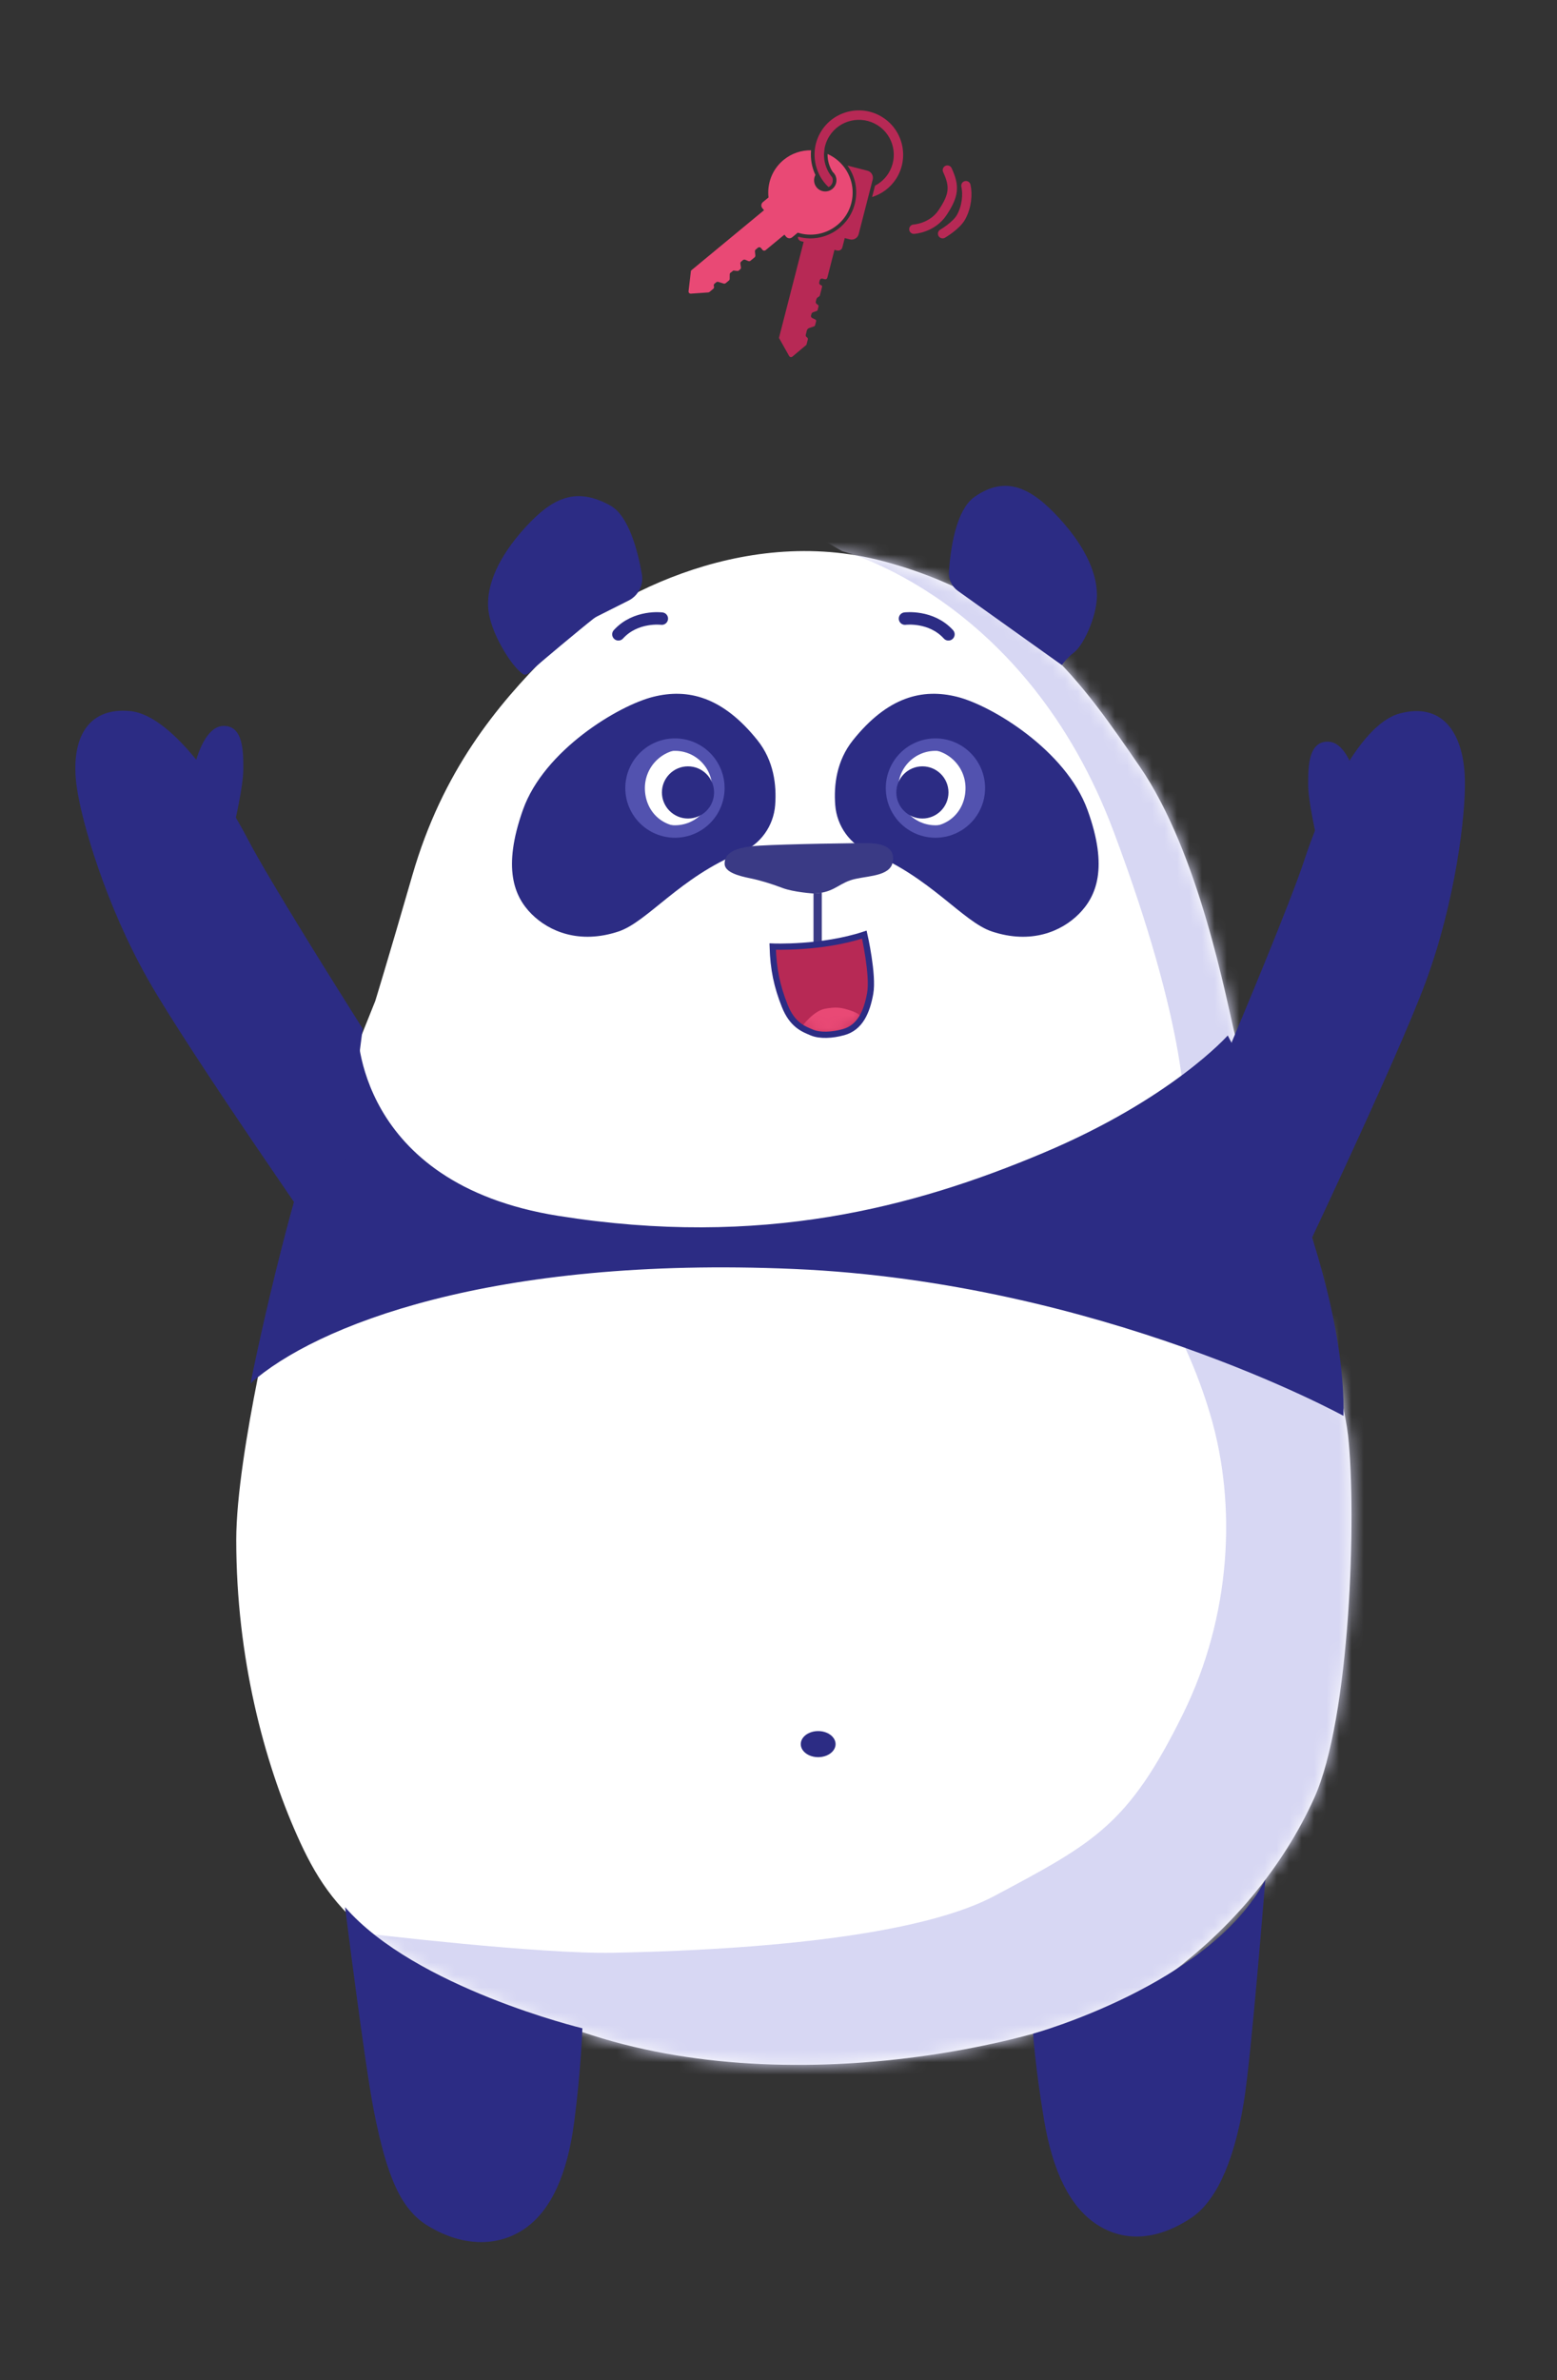 <svg width="125" height="191" viewBox="0 0 125 191" fill="none" xmlns="http://www.w3.org/2000/svg">
<rect x="0" y="0" width="125" height="191" fill="#333333" stroke="none"/>
<path d="M22.451 102.653C22.451 102.653 18.966 116.603 18.966 123.58C18.966 133.08 21.23 141.422 23.848 147.296C26.669 153.628 30.122 157.76 47.557 163.34C64.989 168.919 86.653 163.475 92.884 159.153C98.785 155.061 103.05 149.736 105.505 144.303C108.413 137.872 108.923 121.487 108.226 115.21C107.53 108.934 99.859 85.914 99.163 83.124C98.466 80.334 96.306 68.482 91.491 61.501C86.98 54.954 82.456 48.12 70.933 45.044C59.41 41.967 48.258 48.248 44.072 52.431C39.886 56.614 35.518 61.879 33.102 70.253C31.081 77.249 30.126 80.334 30.126 80.334L28.73 83.82C28.726 83.82 23.148 98.471 22.451 102.653Z" fill="white"/>
<mask id="mask0_7802_4988" style="mask-type:luminance" maskUnits="userSpaceOnUse" x="18" y="44" width="91" height="122">
<path d="M22.451 102.653C22.451 102.653 18.966 116.603 18.966 123.58C18.966 133.08 21.23 141.422 23.848 147.296C26.669 153.628 30.122 157.76 47.557 163.34C64.989 168.919 86.653 163.475 92.884 159.153C98.785 155.061 103.05 149.736 105.505 144.303C108.413 137.872 108.923 121.487 108.226 115.21C107.53 108.934 99.859 85.914 99.163 83.124C98.466 80.334 96.306 68.482 91.491 61.501C86.98 54.954 82.456 48.12 70.933 45.044C59.41 41.967 48.258 48.248 44.072 52.431C39.886 56.614 35.518 61.879 33.102 70.253C31.081 77.249 30.126 80.334 30.126 80.334L28.73 83.82C28.726 83.82 23.148 98.471 22.451 102.653Z" fill="white"/>
</mask>
<g mask="url(#mask0_7802_4988)">
<path d="M67.603 44.228C67.603 44.228 82.348 47.933 89.407 66.734C95.307 82.451 95.419 89.95 94.973 91.725C94.527 93.496 91.384 101.694 91.384 101.694C91.384 101.694 94.985 106.204 97.153 113.491C99.322 120.778 98.844 129.697 94.977 137.542C90.573 146.469 87.863 147.873 79.838 152.152C74.665 154.91 63.735 156.422 49.245 156.713C43.253 156.832 29.295 155.157 29.295 155.157L44.323 184.481L120.322 178.77L121.898 127.17L116.972 69.688L113.821 41.625L87.242 37.347L60.071 39.866L67.603 44.228Z" fill="#D7D7F3"/>
</g>
<path d="M65.685 141.016C66.456 141.016 67.081 140.547 67.081 139.969C67.081 139.391 66.456 138.923 65.685 138.923C64.913 138.923 64.288 139.391 64.288 139.969C64.288 140.547 64.913 141.016 65.685 141.016Z" fill="#2C2C84"/>
<path d="M64.746 27.656L64.858 27.226C64.87 27.186 64.854 27.142 64.826 27.11L64.742 27.035C64.695 26.991 64.675 26.927 64.691 26.864L64.774 26.529C64.798 26.434 64.87 26.358 64.961 26.326L65.359 26.191C65.395 26.179 65.423 26.147 65.435 26.111L65.522 25.777C65.534 25.725 65.51 25.67 65.463 25.646L65.204 25.518C65.128 25.483 65.088 25.395 65.112 25.311L65.152 25.18C65.168 25.128 65.208 25.085 65.26 25.065L65.566 24.957C65.602 24.945 65.63 24.913 65.642 24.878L65.713 24.595C65.725 24.551 65.709 24.503 65.673 24.476L65.554 24.38C65.502 24.336 65.478 24.269 65.494 24.201L65.538 24.03C65.554 23.962 65.598 23.903 65.653 23.863L65.773 23.779C65.797 23.763 65.813 23.739 65.821 23.712L65.996 23.027C66.012 22.971 65.984 22.916 65.932 22.892L65.868 22.864C65.789 22.828 65.749 22.744 65.769 22.661L65.813 22.49C65.837 22.398 65.932 22.338 66.023 22.362L66.21 22.41C66.302 22.434 66.397 22.378 66.421 22.283L66.994 20.05L67.201 20.102C67.388 20.149 67.579 20.038 67.627 19.851L67.818 19.107L68.228 19.21C68.538 19.29 68.856 19.103 68.936 18.792L70.062 14.41C70.142 14.1 69.955 13.782 69.644 13.702L68.037 13.288C68.566 14.012 68.809 14.896 68.721 15.799C68.63 16.779 68.16 17.662 67.4 18.287C66.477 19.051 65.256 19.314 64.102 19.003L64.054 19.043C64.066 19.19 64.165 19.318 64.313 19.358L64.519 19.409L62.538 27.118L63.354 28.571C63.378 28.611 63.417 28.643 63.461 28.655C63.505 28.667 63.557 28.659 63.596 28.635L64.703 27.707C64.726 27.699 64.742 27.68 64.746 27.656Z" fill="#B72955"/>
<path d="M70.855 9.412C69.199 8.361 66.995 8.85 65.945 10.506C65.785 10.757 65.662 11.02 65.575 11.286C65.495 11.521 65.443 11.764 65.415 12.007L65.407 12.094C65.352 12.719 65.463 13.352 65.73 13.921L65.766 14C65.873 14.215 66 14.422 66.152 14.617C66.263 14.757 66.382 14.892 66.518 15.015C66.561 14.995 66.601 14.972 66.641 14.94C66.832 14.78 66.907 14.514 66.828 14.279L66.808 14.227C66.776 14.191 66.748 14.156 66.721 14.116C66.693 14.08 66.669 14.044 66.645 14.008L66.633 13.996L66.613 13.965C66.299 13.487 66.14 12.93 66.152 12.357L66.195 11.931C66.211 11.847 66.227 11.76 66.251 11.676C66.323 11.414 66.434 11.155 66.589 10.916C67.417 9.611 69.152 9.225 70.457 10.052C71.762 10.88 72.148 12.615 71.32 13.921C71.046 14.351 70.671 14.681 70.25 14.9L70.015 15.811C70.791 15.569 71.487 15.063 71.957 14.327C73.003 12.667 72.514 10.462 70.855 9.412Z" fill="#B72955"/>
<path d="M67.675 13.296C67.329 12.878 66.903 12.564 66.438 12.357C66.43 12.866 66.569 13.372 66.851 13.797C66.883 13.829 66.919 13.861 66.947 13.893C66.999 13.957 67.042 14.024 67.074 14.096L67.102 14.168C67.225 14.514 67.126 14.912 66.828 15.159C66.446 15.473 65.877 15.421 65.562 15.039C65.324 14.749 65.296 14.355 65.463 14.04C65.172 13.423 65.053 12.739 65.113 12.062C64.337 12.05 63.549 12.305 62.904 12.838C61.985 13.598 61.572 14.741 61.699 15.847L61.249 16.217C61.102 16.341 61.078 16.559 61.202 16.707L61.337 16.87L55.472 21.718L55.277 23.373C55.273 23.421 55.285 23.469 55.317 23.505C55.349 23.54 55.392 23.564 55.44 23.568L56.861 23.469C56.897 23.465 56.932 23.453 56.96 23.429L57.263 23.178C57.31 23.138 57.334 23.075 57.322 23.011L57.306 22.931C57.294 22.868 57.318 22.804 57.366 22.764L57.501 22.653C57.545 22.617 57.609 22.605 57.664 22.621L58.098 22.756C58.154 22.772 58.217 22.76 58.261 22.724L58.516 22.514C58.556 22.482 58.58 22.434 58.58 22.382L58.584 22.02C58.584 21.968 58.607 21.916 58.651 21.885L58.878 21.709L59.184 21.745C59.232 21.749 59.28 21.737 59.316 21.706L59.423 21.614C59.471 21.574 59.495 21.515 59.483 21.455L59.439 21.156C59.431 21.097 59.455 21.037 59.499 20.997L59.646 20.874C59.698 20.834 59.765 20.822 59.825 20.846L60.075 20.949C60.135 20.973 60.203 20.965 60.255 20.922L60.577 20.655C60.621 20.619 60.645 20.559 60.641 20.504L60.609 20.177C60.605 20.118 60.625 20.062 60.672 20.026L60.847 19.879C60.923 19.819 61.031 19.827 61.094 19.903L61.218 20.054C61.277 20.13 61.389 20.137 61.464 20.078L62.972 18.832L63.107 18.995C63.231 19.142 63.45 19.166 63.597 19.043L64.046 18.673C65.105 19.007 66.306 18.816 67.225 18.056C68.666 16.878 68.869 14.741 67.675 13.296Z" fill="#E94975"/>
<path d="M76.906 47.424C76.416 47.074 76.142 46.501 76.181 45.9C76.289 44.244 76.695 40.964 78.235 39.878C80.785 38.083 82.846 39.185 85.074 41.625C87.298 44.065 88.122 46.226 88.062 47.933C87.999 49.645 86.948 51.79 86.256 52.335C85.572 52.872 85.249 53.374 85.249 53.374L76.906 47.424Z" fill="#2C2C84"/>
<path d="M50.467 48.196C51.254 47.798 51.684 46.934 51.529 46.063C51.215 44.272 50.49 41.398 49.01 40.578C46.285 39.066 44.399 39.886 42.171 42.325C39.947 44.765 39.123 46.926 39.183 48.634C39.246 50.345 40.476 52.339 40.989 53.035C41.248 53.39 41.594 53.816 41.976 54.09C42.211 54.257 42.529 53.987 42.827 53.676C43.118 53.374 46.746 50.353 47.63 49.664C47.729 49.585 47.837 49.521 47.948 49.462L50.467 48.196Z" fill="#2C2C84"/>
<path d="M69.816 68.414C68.248 67.781 67.186 66.301 67.055 64.613C66.931 63.005 67.162 61.051 68.475 59.407C71.264 55.921 74.053 55.221 76.842 55.921C79.632 56.621 85.564 60.219 87.303 64.987C89.013 69.684 87.999 71.964 86.606 73.357C85.21 74.754 82.771 75.797 79.632 74.754C77.292 73.974 74.698 70.388 69.816 68.414Z" fill="#2C2C84"/>
<path d="M59.471 68.414C61.038 67.781 62.101 66.301 62.232 64.613C62.355 63.005 62.125 61.051 60.812 59.407C58.023 55.921 55.233 55.221 52.444 55.921C49.655 56.617 43.683 60.203 41.984 64.987C40.317 69.684 41.288 71.964 42.68 73.357C44.073 74.75 46.516 75.797 49.655 74.754C51.995 73.974 54.589 70.388 59.471 68.414Z" fill="#2C2C84"/>
<path d="M72.656 49.645C72.656 49.645 74.749 49.374 76.142 50.906" stroke="#2C2C84" stroke-miterlimit="10" stroke-linecap="round"/>
<path d="M53.132 49.645C53.132 49.645 51.039 49.374 49.647 50.906" stroke="#2C2C84" stroke-miterlimit="10" stroke-linecap="round"/>
<path d="M65.312 71.705C65.312 71.705 63.736 71.606 62.825 71.264C61.914 70.917 61.027 70.647 60.191 70.476C59.355 70.305 58.174 70.006 58.174 69.317C58.174 68.505 58.862 67.988 60.955 67.865C63.048 67.741 68.952 67.642 69.864 67.67C70.775 67.698 72.052 67.988 71.61 69.393C71.192 70.404 69.322 70.281 68.264 70.647C67.21 71.017 66.84 71.658 65.312 71.705Z" fill="#3A3A85"/>
<path d="M65.311 71.705V75.932H65.976V71.638L65.311 71.705Z" fill="#3A3A85"/>
<path d="M62.033 75.964C62.033 75.964 65.972 76.135 69.39 75.005C69.39 75.005 70.13 78.252 69.859 79.733C69.589 81.21 69.052 82.467 67.719 82.833C66.832 83.08 65.825 83.14 65.165 82.857C64.528 82.587 63.613 82.268 63 80.716C62.383 79.164 62.085 77.787 62.033 75.964Z" fill="#B72955"/>
<mask id="mask1_7802_4988" style="mask-type:luminance" maskUnits="userSpaceOnUse" x="62" y="75" width="8" height="9">
<path d="M62.033 75.964C62.033 75.964 65.972 76.135 69.39 75.005C69.39 75.005 70.13 78.252 69.859 79.733C69.589 81.21 69.052 82.467 67.719 82.833C66.832 83.08 65.825 83.14 65.165 82.857C64.528 82.587 63.613 82.268 63 80.716C62.383 79.164 62.085 77.787 62.033 75.964Z" fill="white"/>
</mask>
<g mask="url(#mask1_7802_4988)">
<path d="M64.389 82.368C64.389 82.368 65.304 81.126 66.227 80.955C67.15 80.784 67.556 80.855 68.296 81.102C69.036 81.349 69.072 81.556 69.072 81.556C69.072 81.556 68.403 82.638 67.651 82.825C67.158 82.945 66.203 83.12 64.894 82.63C64.361 82.427 64.389 82.368 64.389 82.368Z" fill="#E94975"/>
</g>
<path d="M62.033 75.964C62.033 75.964 65.972 76.135 69.39 75.005C69.39 75.005 70.13 78.252 69.859 79.733C69.589 81.21 69.052 82.467 67.719 82.833C66.832 83.08 65.825 83.14 65.165 82.857C64.528 82.587 63.613 82.268 63 80.716C62.383 79.164 62.085 77.787 62.033 75.964Z" stroke="#2C2C84" stroke-width="0.5" stroke-miterlimit="10"/>
<path d="M75.099 66.384C76.833 66.384 78.239 64.978 78.239 63.244C78.239 61.51 76.833 60.104 75.099 60.104C73.365 60.104 71.96 61.51 71.96 63.244C71.96 64.978 73.365 66.384 75.099 66.384Z" fill="white"/>
<path d="M75.1 66.73C77.025 66.73 78.585 65.169 78.585 63.244C78.585 61.319 77.025 59.758 75.1 59.758C73.175 59.758 71.614 61.319 71.614 63.244C71.614 65.169 73.175 66.73 75.1 66.73Z" stroke="#5252AF" stroke-miterlimit="10"/>
<path d="M74.403 59.758C76.329 59.758 77.889 61.318 77.889 63.244C77.889 65.17 76.492 66.73 74.403 66.73" stroke="#5252AF" stroke-width="0.75" stroke-miterlimit="10"/>
<path d="M77.539 60.804L78.315 62.034L78.629 63.133L77.615 65.871L76.91 66.038L77.945 63.73L77.296 61.003L76.473 60.259L77.539 60.804Z" fill="#5252AF"/>
<path d="M74.053 65.688C75.209 65.688 76.146 64.75 76.146 63.594C76.146 62.438 75.209 61.501 74.053 61.501C72.897 61.501 71.96 62.438 71.96 63.594C71.96 64.75 72.897 65.688 74.053 65.688Z" fill="#2C2C84"/>
<path d="M54.186 66.384C55.92 66.384 57.325 64.978 57.325 63.244C57.325 61.51 55.92 60.104 54.186 60.104C52.452 60.104 51.047 61.51 51.047 63.244C51.047 64.978 52.452 66.384 54.186 66.384Z" fill="white"/>
<path d="M54.187 66.73C56.112 66.73 57.672 65.169 57.672 63.244C57.672 61.319 56.112 59.758 54.187 59.758C52.262 59.758 50.701 61.319 50.701 63.244C50.701 65.169 52.262 66.73 54.187 66.73Z" stroke="#5252AF" stroke-miterlimit="10"/>
<path d="M54.883 59.758C52.957 59.758 51.398 61.318 51.398 63.244C51.398 65.17 52.794 66.73 54.883 66.73" stroke="#5252AF" stroke-width="0.75" stroke-miterlimit="10"/>
<path d="M51.628 60.932L51.011 61.911L50.701 63.009L51.716 65.747L52.531 66.161L51.071 63.59L51.895 61.461C51.986 61.079 52.189 60.737 52.48 60.47L52.858 60.128L52.054 60.538C51.879 60.633 51.732 60.769 51.628 60.932Z" fill="#5252AF"/>
<path d="M51.748 60.804L50.701 63.244L51.222 65.083H51.744L51.398 63.244L51.696 61.827L51.748 60.804Z" fill="#5252AF"/>
<path d="M55.233 65.688C56.389 65.688 57.326 64.75 57.326 63.594C57.326 62.438 56.389 61.501 55.233 61.501C54.078 61.501 53.141 62.438 53.141 63.594C53.141 64.75 54.078 65.688 55.233 65.688Z" fill="#2C2C84"/>
<path d="M101.582 150.851C101.582 150.851 100.464 165.011 99.855 168.72C98.992 173.978 97.416 176.8 95.646 177.982C92.745 179.916 90.095 179.88 88.002 178.483C85.91 177.086 84.517 174.296 83.817 170.113C83.117 165.931 82.938 163.208 82.938 163.208C82.938 163.208 97.186 159.272 101.582 150.851Z" fill="#2C2C84"/>
<path d="M27.704 153.055C27.704 153.055 29.292 165.771 30.024 169.453C31.054 174.635 32.156 177.293 34.345 178.623C37.325 180.433 40.182 180.254 42.223 178.786C44.264 177.317 45.557 174.475 46.102 170.269C46.647 166.062 46.755 162.774 46.755 162.774C46.755 162.774 33.354 159.539 27.704 153.055Z" fill="#2C2C84"/>
<path d="M98.566 83.1C98.566 83.1 108.103 100.799 107.857 113.626C107.857 113.626 88.369 102.9 63.744 101.838C39.465 100.787 25.328 106.387 20.116 111.011C20.116 111.011 24.131 90.662 28.706 82.543C28.706 82.543 28.496 94.976 44.817 97.575C61.138 100.174 73.376 96.891 83.725 92.537C94.078 88.183 98.566 83.1 98.566 83.1Z" fill="#2C2C84"/>
<path d="M103.471 103.266C103.471 103.266 112.086 85.233 114.465 78.79C116.844 72.346 117.684 65.385 117.604 62.512C117.501 58.815 115.806 56.339 112.372 57.258C108.938 58.182 105.91 65.366 104.745 68.936C103.579 72.506 99.338 82.567 98.733 84.004C98.128 85.44 98.128 85.44 98.128 85.44" fill="#2C2C84"/>
<path d="M26.748 101.01C26.748 101.01 15.305 84.624 11.908 78.654C8.51 72.685 6.544 65.954 6.154 63.105C5.653 59.439 6.918 56.721 10.459 57.067C14 57.414 18.158 64.012 19.893 67.344C21.628 70.675 27.453 79.908 28.284 81.23C29.116 82.547 29.116 82.547 29.116 82.547" fill="#2C2C84"/>
<path d="M15.632 61.425C15.632 61.425 16.32 58.297 17.928 58.257C19.535 58.218 19.535 60.311 19.535 61.708C19.535 63.105 18.839 66.038 18.839 66.038L15.632 61.425Z" fill="#2C2C84"/>
<path d="M108.927 62.687C108.927 62.687 108.238 59.559 106.631 59.519C105.023 59.479 105.023 61.572 105.023 62.969C105.023 64.366 105.72 67.3 105.72 67.3L108.927 62.687Z" fill="#2C2C84"/>
<path d="M73.368 18.394C73.368 18.394 74.84 18.315 75.676 17.057C76.599 15.664 76.663 14.963 76.058 13.65" stroke="#B72955" stroke-width="0.75" stroke-miterlimit="10" stroke-linecap="round"/>
<path d="M75.676 18.753C75.676 18.753 76.782 18.116 77.168 17.407C77.621 16.572 77.701 15.581 77.546 14.9" stroke="#B72955" stroke-width="0.75" stroke-miterlimit="10" stroke-linecap="round"/>
</svg>
